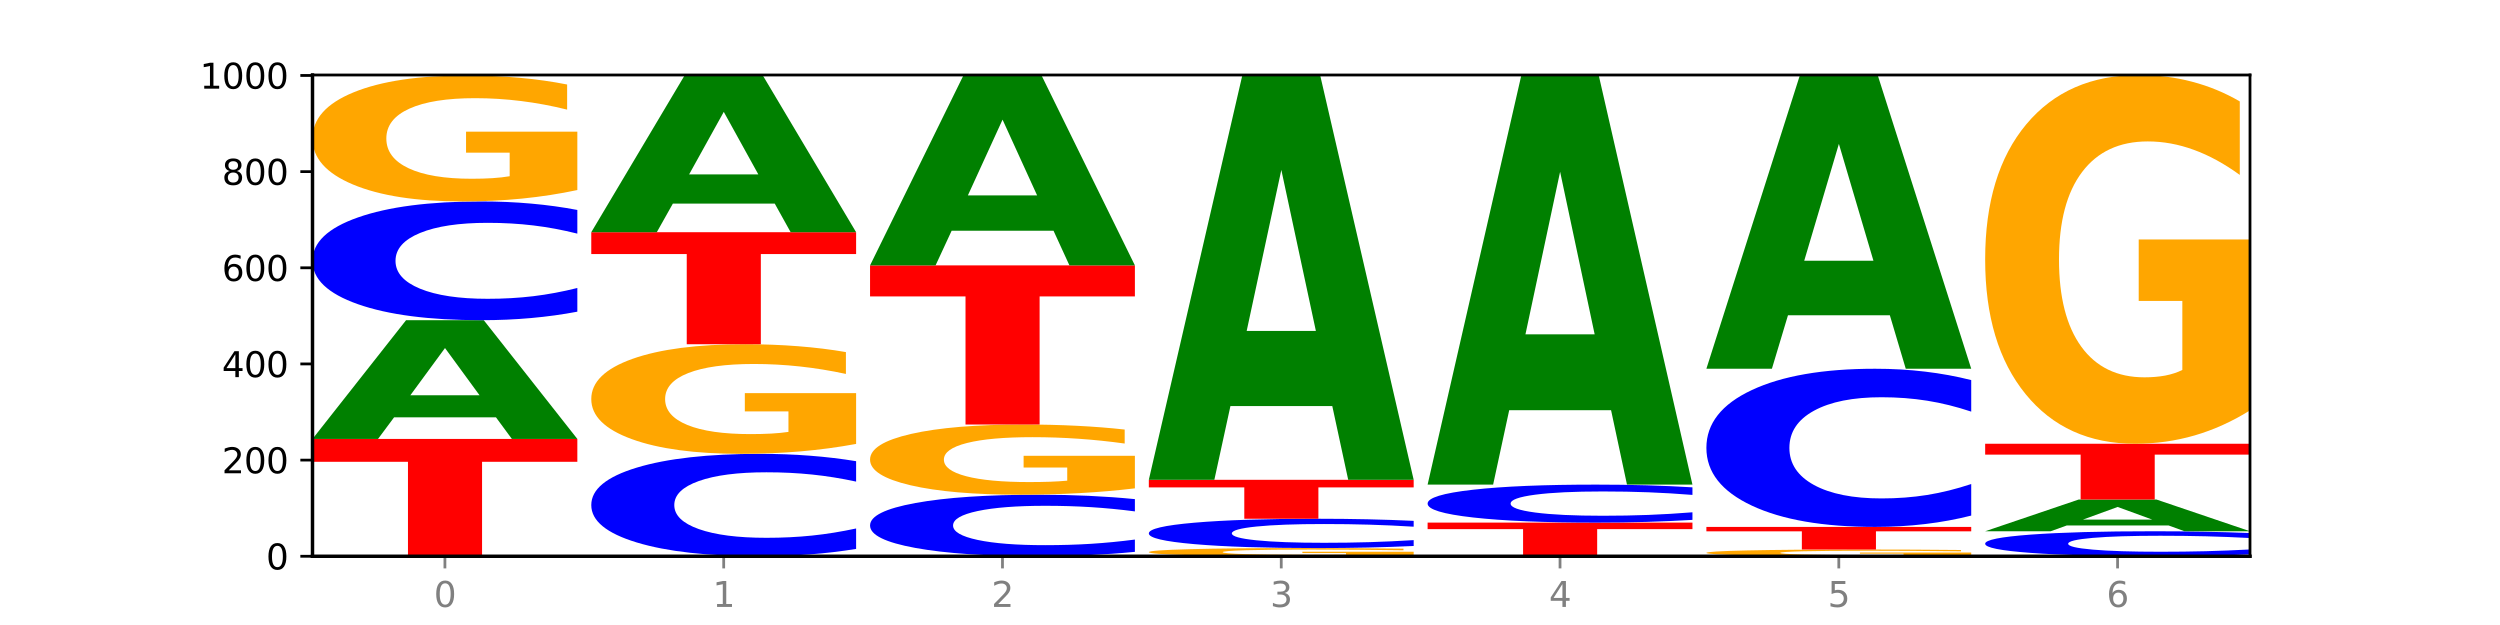 <?xml version="1.0" encoding="utf-8" standalone="no"?>
<!DOCTYPE svg PUBLIC "-//W3C//DTD SVG 1.1//EN"
  "http://www.w3.org/Graphics/SVG/1.1/DTD/svg11.dtd">
<svg xmlns:xlink="http://www.w3.org/1999/xlink" width="720pt" height="180pt" viewBox="0 0 720 180" xmlns="http://www.w3.org/2000/svg" version="1.1">
 <defs>
  <style type="text/css">*{stroke-linejoin: round; stroke-linecap: butt}</style>
 </defs>
 <g id="figure_1">
  <g id="patch_1">
   <path d="M 0 180 
L 720 180 
L 720 0 
L 0 0 
z
" style="fill: #ffffff"/>
  </g>
  <g id="axes_1">
   <g id="patch_2">
    <path d="M 90 160.2 
L 648 160.2 
L 648 21.6 
L 90 21.6 
z
" style="fill: #ffffff"/>
   </g>
   <g id="line2d_1">
    <path d="M 90 160.2 
L 648 160.2 
" clip-path="url(#pec80222b40)" style="fill: none; stroke: #000000; stroke-width: 0.5; stroke-linecap: square"/>
   </g>
   <g id="patch_3">
    <path d="M 90 126.415 
L 166.273 126.415 
L 166.273 133.004 
L 138.833 133.004 
L 138.833 160.2 
L 117.494 160.2 
L 117.494 133.004 
L 90 133.004 
L 90 126.415 
z
" clip-path="url(#pec80222b40)" style="fill: #ff0000"/>
   </g>
   <g id="patch_4">
    <path d="M 142.835 120.185 
L 113.501 120.185 
L 108.87 126.415 
L 90 126.415 
L 116.948 92.215 
L 139.326 92.215 
L 166.273 126.415 
L 147.419 126.415 
L 142.835 120.185 
z
M 118.18 113.838 
L 138.109 113.838 
L 128.16 100.234 
L 118.18 113.838 
z
" clip-path="url(#pec80222b40)" style="fill: #008000"/>
   </g>
   <g id="patch_5">
    <path d="M 166.273 89.764 
Q 159.893 90.979 152.994 91.594 
Q 146.095 92.215 138.581 92.215 
Q 116.174 92.215 103.087 87.609 
Q 90 83.003 90 75.126 
Q 90 67.221 103.087 62.622 
Q 116.174 58.015 138.581 58.015 
Q 146.095 58.015 152.994 58.637 
Q 159.893 59.252 166.273 60.467 
L 166.273 67.284 
Q 159.836 65.673 153.59 64.925 
Q 147.344 64.176 140.445 64.176 
Q 128.069 64.176 120.978 67.093 
Q 113.906 70.004 113.906 75.126 
Q 113.906 80.227 120.978 83.144 
Q 128.069 86.055 140.445 86.055 
Q 147.344 86.055 153.59 85.306 
Q 159.836 84.55 166.273 82.939 
L 166.273 89.764 
z
" clip-path="url(#pec80222b40)" style="fill: #0000ff"/>
   </g>
   <g id="patch_6">
    <path d="M 166.273 54.733 
Q 158.581 56.374 150.308 57.199 
Q 142.034 58.015 133.214 58.015 
Q 113.282 58.015 101.641 53.13 
Q 90 48.244 90 39.888 
Q 90 31.435 101.846 26.587 
Q 113.709 21.738 134.342 21.738 
Q 142.291 21.738 149.573 22.398 
Q 156.872 23.05 163.333 24.339 
L 163.333 31.57 
Q 156.667 29.914 150.068 29.097 
Q 143.47 28.273 136.838 28.273 
Q 124.564 28.273 117.914 31.285 
Q 111.265 34.29 111.265 39.888 
Q 111.265 45.433 117.675 48.461 
Q 124.085 51.481 135.88 51.481 
Q 139.094 51.481 141.846 51.309 
Q 144.598 51.129 146.786 50.754 
L 146.786 43.965 
L 134.222 43.965 
L 134.222 37.917 
L 166.273 37.917 
L 166.273 54.733 
z
" clip-path="url(#pec80222b40)" style="fill: #ffa600"/>
   </g>
   <g id="patch_7">
    <path d="M 246.561 158.086 
Q 240.181 159.134 233.282 159.664 
Q 226.383 160.2 218.869 160.2 
Q 196.462 160.2 183.375 156.228 
Q 170.288 152.256 170.288 145.463 
Q 170.288 138.646 183.375 134.68 
Q 196.462 130.708 218.869 130.708 
Q 226.383 130.708 233.282 131.244 
Q 240.181 131.774 246.561 132.822 
L 246.561 138.701 
Q 240.123 137.312 233.878 136.666 
Q 227.632 136.02 220.733 136.02 
Q 208.357 136.02 201.266 138.536 
Q 194.194 141.046 194.194 145.463 
Q 194.194 149.862 201.266 152.378 
Q 208.357 154.888 220.733 154.888 
Q 227.632 154.888 233.878 154.242 
Q 240.123 153.59 246.561 152.201 
L 246.561 158.086 
z
" clip-path="url(#pec80222b40)" style="fill: #0000ff"/>
   </g>
   <g id="patch_8">
    <path d="M 246.561 127.851 
Q 238.869 129.28 230.595 129.997 
Q 222.322 130.708 213.501 130.708 
Q 193.57 130.708 181.929 126.456 
Q 170.288 122.204 170.288 114.933 
Q 170.288 107.577 182.134 103.358 
Q 193.997 99.138 214.63 99.138 
Q 222.578 99.138 229.86 99.712 
Q 237.159 100.28 243.621 101.401 
L 243.621 107.694 
Q 236.954 106.253 230.356 105.542 
Q 223.758 104.825 217.125 104.825 
Q 204.852 104.825 198.202 107.446 
Q 191.553 110.062 191.553 114.933 
Q 191.553 119.759 197.963 122.393 
Q 204.373 125.021 216.168 125.021 
Q 219.382 125.021 222.134 124.871 
Q 224.886 124.715 227.074 124.389 
L 227.074 118.48 
L 214.51 118.48 
L 214.51 113.218 
L 246.561 113.218 
L 246.561 127.851 
z
" clip-path="url(#pec80222b40)" style="fill: #ffa600"/>
   </g>
   <g id="patch_9">
    <path d="M 170.288 66.877 
L 246.561 66.877 
L 246.561 73.169 
L 219.12 73.169 
L 219.12 99.138 
L 197.782 99.138 
L 197.782 73.169 
L 170.288 73.169 
L 170.288 66.877 
z
" clip-path="url(#pec80222b40)" style="fill: #ff0000"/>
   </g>
   <g id="patch_10">
    <path d="M 223.122 58.629 
L 193.789 58.629 
L 189.157 66.877 
L 170.288 66.877 
L 197.235 21.6 
L 219.614 21.6 
L 246.561 66.877 
L 227.707 66.877 
L 223.122 58.629 
z
M 198.467 50.226 
L 218.397 50.226 
L 208.448 32.216 
L 198.467 50.226 
z
" clip-path="url(#pec80222b40)" style="fill: #008000"/>
   </g>
   <g id="patch_11">
    <path d="M 326.849 158.93 
Q 320.469 159.559 313.57 159.878 
Q 306.671 160.2 299.157 160.2 
Q 276.749 160.2 263.663 157.813 
Q 250.576 155.426 250.576 151.344 
Q 250.576 147.247 263.663 144.864 
Q 276.749 142.477 299.157 142.477 
Q 306.671 142.477 313.57 142.799 
Q 320.469 143.118 326.849 143.747 
L 326.849 147.28 
Q 320.411 146.445 314.166 146.057 
Q 307.92 145.669 301.021 145.669 
Q 288.645 145.669 281.554 147.181 
Q 274.482 148.69 274.482 151.344 
Q 274.482 153.987 281.554 155.499 
Q 288.645 157.008 301.021 157.008 
Q 307.92 157.008 314.166 156.62 
Q 320.411 156.228 326.849 155.393 
L 326.849 158.93 
z
" clip-path="url(#pec80222b40)" style="fill: #0000ff"/>
   </g>
   <g id="patch_12">
    <path d="M 326.849 140.648 
Q 319.157 141.562 310.883 142.022 
Q 302.61 142.477 293.789 142.477 
Q 273.858 142.477 262.217 139.754 
Q 250.576 137.032 250.576 132.375 
Q 250.576 127.665 262.422 124.963 
Q 274.285 122.262 294.917 122.262 
Q 302.866 122.262 310.148 122.629 
Q 317.447 122.992 323.909 123.711 
L 323.909 127.74 
Q 317.242 126.817 310.644 126.362 
Q 304.046 125.903 297.413 125.903 
Q 285.14 125.903 278.49 127.582 
Q 271.84 129.256 271.84 132.375 
Q 271.84 135.466 278.251 137.153 
Q 284.661 138.836 296.456 138.836 
Q 299.669 138.836 302.422 138.74 
Q 305.174 138.639 307.362 138.431 
L 307.362 134.647 
L 294.798 134.647 
L 294.798 131.277 
L 326.849 131.277 
L 326.849 140.648 
z
" clip-path="url(#pec80222b40)" style="fill: #ffa600"/>
   </g>
   <g id="patch_13">
    <path d="M 250.576 76.431 
L 326.849 76.431 
L 326.849 85.369 
L 299.408 85.369 
L 299.408 122.262 
L 278.069 122.262 
L 278.069 85.369 
L 250.576 85.369 
L 250.576 76.431 
z
" clip-path="url(#pec80222b40)" style="fill: #ff0000"/>
   </g>
   <g id="patch_14">
    <path d="M 303.41 66.442 
L 274.077 66.442 
L 269.445 76.431 
L 250.576 76.431 
L 277.523 21.6 
L 299.901 21.6 
L 326.849 76.431 
L 307.995 76.431 
L 303.41 66.442 
z
M 278.755 56.266 
L 298.685 56.266 
L 288.736 34.456 
L 278.755 56.266 
z
" clip-path="url(#pec80222b40)" style="fill: #008000"/>
   </g>
   <g id="patch_15">
    <path d="M 407.137 159.987 
Q 399.444 160.094 391.171 160.147 
Q 382.897 160.2 374.077 160.2 
Q 354.145 160.2 342.504 159.883 
Q 330.863 159.566 330.863 159.024 
Q 330.863 158.475 342.709 158.161 
Q 354.573 157.846 375.205 157.846 
Q 383.154 157.846 390.436 157.889 
Q 397.735 157.931 404.197 158.015 
L 404.197 158.484 
Q 397.53 158.377 390.932 158.324 
Q 384.333 158.27 377.701 158.27 
Q 365.427 158.27 358.778 158.466 
Q 352.128 158.661 352.128 159.024 
Q 352.128 159.384 358.538 159.58 
Q 364.949 159.776 376.744 159.776 
Q 379.957 159.776 382.709 159.765 
Q 385.462 159.753 387.65 159.729 
L 387.65 159.288 
L 375.085 159.288 
L 375.085 158.896 
L 407.137 158.896 
L 407.137 159.987 
z
" clip-path="url(#pec80222b40)" style="fill: #ffa600"/>
   </g>
   <g id="patch_16">
    <path d="M 407.137 157.241 
Q 400.757 157.541 393.858 157.693 
Q 386.959 157.846 379.445 157.846 
Q 357.037 157.846 343.95 156.709 
Q 330.863 155.571 330.863 153.626 
Q 330.863 151.673 343.95 150.538 
Q 357.037 149.4 379.445 149.4 
Q 386.959 149.4 393.858 149.554 
Q 400.757 149.705 407.137 150.005 
L 407.137 151.689 
Q 400.699 151.291 394.453 151.106 
Q 388.208 150.921 381.309 150.921 
Q 368.933 150.921 361.842 151.642 
Q 354.77 152.361 354.77 153.626 
Q 354.77 154.885 361.842 155.606 
Q 368.933 156.325 381.309 156.325 
Q 388.208 156.325 394.453 156.14 
Q 400.699 155.953 407.137 155.555 
L 407.137 157.241 
z
" clip-path="url(#pec80222b40)" style="fill: #0000ff"/>
   </g>
   <g id="patch_17">
    <path d="M 330.863 138.185 
L 407.137 138.185 
L 407.137 140.372 
L 379.696 140.372 
L 379.696 149.4 
L 358.357 149.4 
L 358.357 140.372 
L 330.863 140.372 
L 330.863 138.185 
z
" clip-path="url(#pec80222b40)" style="fill: #ff0000"/>
   </g>
   <g id="patch_18">
    <path d="M 383.698 116.947 
L 354.364 116.947 
L 349.733 138.185 
L 330.863 138.185 
L 357.811 21.6 
L 380.189 21.6 
L 407.137 138.185 
L 388.283 138.185 
L 383.698 116.947 
z
M 359.043 95.309 
L 378.973 95.309 
L 369.023 48.935 
L 359.043 95.309 
z
" clip-path="url(#pec80222b40)" style="fill: #008000"/>
   </g>
   <g id="patch_19">
    <path d="M 411.151 150.508 
L 487.424 150.508 
L 487.424 152.398 
L 459.984 152.398 
L 459.984 160.2 
L 438.645 160.2 
L 438.645 152.398 
L 411.151 152.398 
L 411.151 150.508 
z
" clip-path="url(#pec80222b40)" style="fill: #ff0000"/>
   </g>
   <g id="patch_20">
    <path d="M 487.424 149.724 
Q 481.044 150.112 474.145 150.309 
Q 467.246 150.508 459.732 150.508 
Q 437.325 150.508 424.238 149.034 
Q 411.151 147.561 411.151 145.042 
Q 411.151 142.513 424.238 141.042 
Q 437.325 139.569 459.732 139.569 
Q 467.246 139.569 474.145 139.768 
Q 481.044 139.965 487.424 140.353 
L 487.424 142.534 
Q 480.987 142.019 474.741 141.779 
Q 468.495 141.54 461.596 141.54 
Q 449.221 141.54 442.129 142.473 
Q 435.057 143.404 435.057 145.042 
Q 435.057 146.673 442.129 147.606 
Q 449.221 148.537 461.596 148.537 
Q 468.495 148.537 474.741 148.298 
Q 480.987 148.056 487.424 147.541 
L 487.424 149.724 
z
" clip-path="url(#pec80222b40)" style="fill: #0000ff"/>
   </g>
   <g id="patch_21">
    <path d="M 463.986 118.129 
L 434.652 118.129 
L 430.021 139.569 
L 411.151 139.569 
L 438.099 21.877 
L 460.477 21.877 
L 487.424 139.569 
L 468.571 139.569 
L 463.986 118.129 
z
M 439.331 96.286 
L 459.261 96.286 
L 449.311 49.471 
L 439.331 96.286 
z
" clip-path="url(#pec80222b40)" style="fill: #008000"/>
   </g>
   <g id="patch_22">
    <path d="M 567.712 160.025 
Q 560.02 160.112 551.746 160.156 
Q 543.473 160.2 534.652 160.2 
Q 514.721 160.2 503.08 159.939 
Q 491.439 159.678 491.439 159.231 
Q 491.439 158.78 503.285 158.521 
Q 515.148 158.262 535.781 158.262 
Q 543.729 158.262 551.011 158.297 
Q 558.311 158.332 564.772 158.4 
L 564.772 158.787 
Q 558.105 158.698 551.507 158.655 
Q 544.909 158.611 538.276 158.611 
Q 526.003 158.611 519.353 158.772 
Q 512.704 158.932 512.704 159.231 
Q 512.704 159.528 519.114 159.689 
Q 525.524 159.851 537.319 159.851 
Q 540.533 159.851 543.285 159.842 
Q 546.037 159.832 548.225 159.812 
L 548.225 159.449 
L 535.661 159.449 
L 535.661 159.126 
L 567.712 159.126 
L 567.712 160.025 
z
" clip-path="url(#pec80222b40)" style="fill: #ffa600"/>
   </g>
   <g id="patch_23">
    <path d="M 491.439 151.754 
L 567.712 151.754 
L 567.712 153.023 
L 540.272 153.023 
L 540.272 158.262 
L 518.933 158.262 
L 518.933 153.023 
L 491.439 153.023 
L 491.439 151.754 
z
" clip-path="url(#pec80222b40)" style="fill: #ff0000"/>
   </g>
   <g id="patch_24">
    <path d="M 567.712 148.489 
Q 561.332 150.107 554.433 150.926 
Q 547.534 151.754 540.02 151.754 
Q 517.613 151.754 504.526 145.619 
Q 491.439 139.483 491.439 128.991 
Q 491.439 118.461 504.526 112.335 
Q 517.613 106.2 540.02 106.2 
Q 547.534 106.2 554.433 107.028 
Q 561.332 107.847 567.712 109.465 
L 567.712 118.546 
Q 561.274 116.4 555.029 115.403 
Q 548.783 114.406 541.884 114.406 
Q 529.508 114.406 522.417 118.292 
Q 515.345 122.169 515.345 128.991 
Q 515.345 135.785 522.417 139.671 
Q 529.508 143.548 541.884 143.548 
Q 548.783 143.548 555.029 142.551 
Q 561.274 141.544 567.712 139.399 
L 567.712 148.489 
z
" clip-path="url(#pec80222b40)" style="fill: #0000ff"/>
   </g>
   <g id="patch_25">
    <path d="M 544.273 90.789 
L 514.94 90.789 
L 510.308 106.2 
L 491.439 106.2 
L 518.386 21.6 
L 540.765 21.6 
L 567.712 106.2 
L 548.858 106.2 
L 544.273 90.789 
z
M 519.618 75.087 
L 539.548 75.087 
L 529.599 41.435 
L 519.618 75.087 
z
" clip-path="url(#pec80222b40)" style="fill: #008000"/>
   </g>
   <g id="patch_26">
    <path d="M 648 159.684 
Q 641.62 159.94 634.721 160.069 
Q 627.822 160.2 620.308 160.2 
Q 597.901 160.2 584.814 159.23 
Q 571.727 158.261 571.727 156.602 
Q 571.727 154.938 584.814 153.97 
Q 597.901 153 620.308 153 
Q 627.822 153 634.721 153.131 
Q 641.62 153.26 648 153.516 
L 648 154.951 
Q 641.562 154.612 635.317 154.455 
Q 629.071 154.297 622.172 154.297 
Q 609.796 154.297 602.705 154.911 
Q 595.633 155.524 595.633 156.602 
Q 595.633 157.676 602.705 158.29 
Q 609.796 158.903 622.172 158.903 
Q 629.071 158.903 635.317 158.745 
Q 641.562 158.586 648 158.247 
L 648 159.684 
z
" clip-path="url(#pec80222b40)" style="fill: #0000ff"/>
   </g>
   <g id="patch_27">
    <path d="M 624.561 151.335 
L 595.228 151.335 
L 590.596 153 
L 571.727 153 
L 598.674 143.862 
L 621.052 143.862 
L 648 153 
L 629.146 153 
L 624.561 151.335 
z
M 599.906 149.639 
L 619.836 149.639 
L 609.887 146.004 
L 599.906 149.639 
z
" clip-path="url(#pec80222b40)" style="fill: #008000"/>
   </g>
   <g id="patch_28">
    <path d="M 571.727 127.8 
L 648 127.8 
L 648 130.932 
L 620.559 130.932 
L 620.559 143.862 
L 599.221 143.862 
L 599.221 130.932 
L 571.727 130.932 
L 571.727 127.8 
z
" clip-path="url(#pec80222b40)" style="fill: #ff0000"/>
   </g>
   <g id="patch_29">
    <path d="M 648 118.191 
Q 640.308 122.996 632.034 125.409 
Q 623.761 127.8 614.94 127.8 
Q 595.009 127.8 583.368 113.497 
Q 571.727 99.193 571.727 74.733 
Q 571.727 49.987 583.573 35.794 
Q 595.436 21.6 616.068 21.6 
Q 624.017 21.6 631.299 23.531 
Q 638.598 25.439 645.06 29.212 
L 645.06 50.382 
Q 638.393 45.534 631.795 43.143 
Q 625.197 40.73 618.564 40.73 
Q 606.291 40.73 599.641 49.549 
Q 592.992 58.346 592.992 74.733 
Q 592.992 90.967 599.402 99.83 
Q 605.812 108.67 617.607 108.67 
Q 620.821 108.67 623.573 108.166 
Q 626.325 107.639 628.513 106.542 
L 628.513 86.667 
L 615.949 86.667 
L 615.949 68.963 
L 648 68.963 
L 648 118.191 
z
" clip-path="url(#pec80222b40)" style="fill: #ffa600"/>
   </g>
   <g id="matplotlib.axis_1">
    <g id="xtick_1">
     <g id="line2d_2">
      <defs>
       <path id="mf325b5d5b6" d="M 0 0 
L 0 3.5 
" style="stroke: #808080; stroke-width: 0.8"/>
      </defs>
      <g>
       <use xlink:href="#mf325b5d5b6" x="128.137" y="160.2" style="fill: #808080; stroke: #808080; stroke-width: 0.8"/>
      </g>
     </g>
     <g id="text_1">
      <!-- 0 -->
      <g style="fill: #808080" transform="translate(124.955 174.798) scale(0.1 -0.1)">
       <defs>
        <path id="DejaVuSans-30" d="M 2034 4250 
Q 1547 4250 1301 3770 
Q 1056 3291 1056 2328 
Q 1056 1369 1301 889 
Q 1547 409 2034 409 
Q 2525 409 2770 889 
Q 3016 1369 3016 2328 
Q 3016 3291 2770 3770 
Q 2525 4250 2034 4250 
z
M 2034 4750 
Q 2819 4750 3233 4129 
Q 3647 3509 3647 2328 
Q 3647 1150 3233 529 
Q 2819 -91 2034 -91 
Q 1250 -91 836 529 
Q 422 1150 422 2328 
Q 422 3509 836 4129 
Q 1250 4750 2034 4750 
z
" transform="scale(0.016)"/>
       </defs>
       <use xlink:href="#DejaVuSans-30"/>
      </g>
     </g>
    </g>
    <g id="xtick_2">
     <g id="line2d_3">
      <g>
       <use xlink:href="#mf325b5d5b6" x="208.424" y="160.2" style="fill: #808080; stroke: #808080; stroke-width: 0.8"/>
      </g>
     </g>
     <g id="text_2">
      <!-- 1 -->
      <g style="fill: #808080" transform="translate(205.243 174.798) scale(0.1 -0.1)">
       <defs>
        <path id="DejaVuSans-31" d="M 794 531 
L 1825 531 
L 1825 4091 
L 703 3866 
L 703 4441 
L 1819 4666 
L 2450 4666 
L 2450 531 
L 3481 531 
L 3481 0 
L 794 0 
L 794 531 
z
" transform="scale(0.016)"/>
       </defs>
       <use xlink:href="#DejaVuSans-31"/>
      </g>
     </g>
    </g>
    <g id="xtick_3">
     <g id="line2d_4">
      <g>
       <use xlink:href="#mf325b5d5b6" x="288.712" y="160.2" style="fill: #808080; stroke: #808080; stroke-width: 0.8"/>
      </g>
     </g>
     <g id="text_3">
      <!-- 2 -->
      <g style="fill: #808080" transform="translate(285.531 174.798) scale(0.1 -0.1)">
       <defs>
        <path id="DejaVuSans-32" d="M 1228 531 
L 3431 531 
L 3431 0 
L 469 0 
L 469 531 
Q 828 903 1448 1529 
Q 2069 2156 2228 2338 
Q 2531 2678 2651 2914 
Q 2772 3150 2772 3378 
Q 2772 3750 2511 3984 
Q 2250 4219 1831 4219 
Q 1534 4219 1204 4116 
Q 875 4013 500 3803 
L 500 4441 
Q 881 4594 1212 4672 
Q 1544 4750 1819 4750 
Q 2544 4750 2975 4387 
Q 3406 4025 3406 3419 
Q 3406 3131 3298 2873 
Q 3191 2616 2906 2266 
Q 2828 2175 2409 1742 
Q 1991 1309 1228 531 
z
" transform="scale(0.016)"/>
       </defs>
       <use xlink:href="#DejaVuSans-32"/>
      </g>
     </g>
    </g>
    <g id="xtick_4">
     <g id="line2d_5">
      <g>
       <use xlink:href="#mf325b5d5b6" x="369" y="160.2" style="fill: #808080; stroke: #808080; stroke-width: 0.8"/>
      </g>
     </g>
     <g id="text_4">
      <!-- 3 -->
      <g style="fill: #808080" transform="translate(365.819 174.798) scale(0.1 -0.1)">
       <defs>
        <path id="DejaVuSans-33" d="M 2597 2516 
Q 3050 2419 3304 2112 
Q 3559 1806 3559 1356 
Q 3559 666 3084 287 
Q 2609 -91 1734 -91 
Q 1441 -91 1130 -33 
Q 819 25 488 141 
L 488 750 
Q 750 597 1062 519 
Q 1375 441 1716 441 
Q 2309 441 2620 675 
Q 2931 909 2931 1356 
Q 2931 1769 2642 2001 
Q 2353 2234 1838 2234 
L 1294 2234 
L 1294 2753 
L 1863 2753 
Q 2328 2753 2575 2939 
Q 2822 3125 2822 3475 
Q 2822 3834 2567 4026 
Q 2313 4219 1838 4219 
Q 1578 4219 1281 4162 
Q 984 4106 628 3988 
L 628 4550 
Q 988 4650 1302 4700 
Q 1616 4750 1894 4750 
Q 2613 4750 3031 4423 
Q 3450 4097 3450 3541 
Q 3450 3153 3228 2886 
Q 3006 2619 2597 2516 
z
" transform="scale(0.016)"/>
       </defs>
       <use xlink:href="#DejaVuSans-33"/>
      </g>
     </g>
    </g>
    <g id="xtick_5">
     <g id="line2d_6">
      <g>
       <use xlink:href="#mf325b5d5b6" x="449.288" y="160.2" style="fill: #808080; stroke: #808080; stroke-width: 0.8"/>
      </g>
     </g>
     <g id="text_5">
      <!-- 4 -->
      <g style="fill: #808080" transform="translate(446.107 174.798) scale(0.1 -0.1)">
       <defs>
        <path id="DejaVuSans-34" d="M 2419 4116 
L 825 1625 
L 2419 1625 
L 2419 4116 
z
M 2253 4666 
L 3047 4666 
L 3047 1625 
L 3713 1625 
L 3713 1100 
L 3047 1100 
L 3047 0 
L 2419 0 
L 2419 1100 
L 313 1100 
L 313 1709 
L 2253 4666 
z
" transform="scale(0.016)"/>
       </defs>
       <use xlink:href="#DejaVuSans-34"/>
      </g>
     </g>
    </g>
    <g id="xtick_6">
     <g id="line2d_7">
      <g>
       <use xlink:href="#mf325b5d5b6" x="529.576" y="160.2" style="fill: #808080; stroke: #808080; stroke-width: 0.8"/>
      </g>
     </g>
     <g id="text_6">
      <!-- 5 -->
      <g style="fill: #808080" transform="translate(526.394 174.798) scale(0.1 -0.1)">
       <defs>
        <path id="DejaVuSans-35" d="M 691 4666 
L 3169 4666 
L 3169 4134 
L 1269 4134 
L 1269 2991 
Q 1406 3038 1543 3061 
Q 1681 3084 1819 3084 
Q 2600 3084 3056 2656 
Q 3513 2228 3513 1497 
Q 3513 744 3044 326 
Q 2575 -91 1722 -91 
Q 1428 -91 1123 -41 
Q 819 9 494 109 
L 494 744 
Q 775 591 1075 516 
Q 1375 441 1709 441 
Q 2250 441 2565 725 
Q 2881 1009 2881 1497 
Q 2881 1984 2565 2268 
Q 2250 2553 1709 2553 
Q 1456 2553 1204 2497 
Q 953 2441 691 2322 
L 691 4666 
z
" transform="scale(0.016)"/>
       </defs>
       <use xlink:href="#DejaVuSans-35"/>
      </g>
     </g>
    </g>
    <g id="xtick_7">
     <g id="line2d_8">
      <g>
       <use xlink:href="#mf325b5d5b6" x="609.863" y="160.2" style="fill: #808080; stroke: #808080; stroke-width: 0.8"/>
      </g>
     </g>
     <g id="text_7">
      <!-- 6 -->
      <g style="fill: #808080" transform="translate(606.682 174.798) scale(0.1 -0.1)">
       <defs>
        <path id="DejaVuSans-36" d="M 2113 2584 
Q 1688 2584 1439 2293 
Q 1191 2003 1191 1497 
Q 1191 994 1439 701 
Q 1688 409 2113 409 
Q 2538 409 2786 701 
Q 3034 994 3034 1497 
Q 3034 2003 2786 2293 
Q 2538 2584 2113 2584 
z
M 3366 4563 
L 3366 3988 
Q 3128 4100 2886 4159 
Q 2644 4219 2406 4219 
Q 1781 4219 1451 3797 
Q 1122 3375 1075 2522 
Q 1259 2794 1537 2939 
Q 1816 3084 2150 3084 
Q 2853 3084 3261 2657 
Q 3669 2231 3669 1497 
Q 3669 778 3244 343 
Q 2819 -91 2113 -91 
Q 1303 -91 875 529 
Q 447 1150 447 2328 
Q 447 3434 972 4092 
Q 1497 4750 2381 4750 
Q 2619 4750 2861 4703 
Q 3103 4656 3366 4563 
z
" transform="scale(0.016)"/>
       </defs>
       <use xlink:href="#DejaVuSans-36"/>
      </g>
     </g>
    </g>
   </g>
   <g id="matplotlib.axis_2">
    <g id="ytick_1">
     <g id="line2d_9">
      <defs>
       <path id="mf725e788b5" d="M 0 0 
L -3.5 0 
" style="stroke: #000000; stroke-width: 0.8"/>
      </defs>
      <g>
       <use xlink:href="#mf725e788b5" x="90" y="160.2" style="stroke: #000000; stroke-width: 0.8"/>
      </g>
     </g>
     <g id="text_8">
      <!-- 0 -->
      <g transform="translate(76.638 163.999) scale(0.1 -0.1)">
       <use xlink:href="#DejaVuSans-30"/>
      </g>
     </g>
    </g>
    <g id="ytick_2">
     <g id="line2d_10">
      <g>
       <use xlink:href="#mf725e788b5" x="90" y="132.508" style="stroke: #000000; stroke-width: 0.8"/>
      </g>
     </g>
     <g id="text_9">
      <!-- 200 -->
      <g transform="translate(63.913 136.307) scale(0.1 -0.1)">
       <use xlink:href="#DejaVuSans-32"/>
       <use xlink:href="#DejaVuSans-30" x="63.623"/>
       <use xlink:href="#DejaVuSans-30" x="127.246"/>
      </g>
     </g>
    </g>
    <g id="ytick_3">
     <g id="line2d_11">
      <g>
       <use xlink:href="#mf725e788b5" x="90" y="104.815" style="stroke: #000000; stroke-width: 0.8"/>
      </g>
     </g>
     <g id="text_10">
      <!-- 400 -->
      <g transform="translate(63.913 108.615) scale(0.1 -0.1)">
       <use xlink:href="#DejaVuSans-34"/>
       <use xlink:href="#DejaVuSans-30" x="63.623"/>
       <use xlink:href="#DejaVuSans-30" x="127.246"/>
      </g>
     </g>
    </g>
    <g id="ytick_4">
     <g id="line2d_12">
      <g>
       <use xlink:href="#mf725e788b5" x="90" y="77.123" style="stroke: #000000; stroke-width: 0.8"/>
      </g>
     </g>
     <g id="text_11">
      <!-- 600 -->
      <g transform="translate(63.913 80.922) scale(0.1 -0.1)">
       <use xlink:href="#DejaVuSans-36"/>
       <use xlink:href="#DejaVuSans-30" x="63.623"/>
       <use xlink:href="#DejaVuSans-30" x="127.246"/>
      </g>
     </g>
    </g>
    <g id="ytick_5">
     <g id="line2d_13">
      <g>
       <use xlink:href="#mf725e788b5" x="90" y="49.431" style="stroke: #000000; stroke-width: 0.8"/>
      </g>
     </g>
     <g id="text_12">
      <!-- 800 -->
      <g transform="translate(63.913 53.23) scale(0.1 -0.1)">
       <defs>
        <path id="DejaVuSans-38" d="M 2034 2216 
Q 1584 2216 1326 1975 
Q 1069 1734 1069 1313 
Q 1069 891 1326 650 
Q 1584 409 2034 409 
Q 2484 409 2743 651 
Q 3003 894 3003 1313 
Q 3003 1734 2745 1975 
Q 2488 2216 2034 2216 
z
M 1403 2484 
Q 997 2584 770 2862 
Q 544 3141 544 3541 
Q 544 4100 942 4425 
Q 1341 4750 2034 4750 
Q 2731 4750 3128 4425 
Q 3525 4100 3525 3541 
Q 3525 3141 3298 2862 
Q 3072 2584 2669 2484 
Q 3125 2378 3379 2068 
Q 3634 1759 3634 1313 
Q 3634 634 3220 271 
Q 2806 -91 2034 -91 
Q 1263 -91 848 271 
Q 434 634 434 1313 
Q 434 1759 690 2068 
Q 947 2378 1403 2484 
z
M 1172 3481 
Q 1172 3119 1398 2916 
Q 1625 2713 2034 2713 
Q 2441 2713 2670 2916 
Q 2900 3119 2900 3481 
Q 2900 3844 2670 4047 
Q 2441 4250 2034 4250 
Q 1625 4250 1398 4047 
Q 1172 3844 1172 3481 
z
" transform="scale(0.016)"/>
       </defs>
       <use xlink:href="#DejaVuSans-38"/>
       <use xlink:href="#DejaVuSans-30" x="63.623"/>
       <use xlink:href="#DejaVuSans-30" x="127.246"/>
      </g>
     </g>
    </g>
    <g id="ytick_6">
     <g id="line2d_14">
      <g>
       <use xlink:href="#mf725e788b5" x="90" y="21.738" style="stroke: #000000; stroke-width: 0.8"/>
      </g>
     </g>
     <g id="text_13">
      <!-- 1000 -->
      <g transform="translate(57.55 25.538) scale(0.1 -0.1)">
       <use xlink:href="#DejaVuSans-31"/>
       <use xlink:href="#DejaVuSans-30" x="63.623"/>
       <use xlink:href="#DejaVuSans-30" x="127.246"/>
       <use xlink:href="#DejaVuSans-30" x="190.869"/>
      </g>
     </g>
    </g>
   </g>
   <g id="patch_30">
    <path d="M 90 160.2 
L 90 21.6 
" style="fill: none; stroke: #000000; stroke-linejoin: miter; stroke-linecap: square"/>
   </g>
   <g id="patch_31">
    <path d="M 648 160.2 
L 648 21.6 
" style="fill: none; stroke: #000000; stroke-width: 0.8; stroke-linejoin: miter; stroke-linecap: square"/>
   </g>
   <g id="patch_32">
    <path d="M 90 160.2 
L 648 160.2 
" style="fill: none; stroke: #000000; stroke-linejoin: miter; stroke-linecap: square"/>
   </g>
   <g id="patch_33">
    <path d="M 90 21.6 
L 648 21.6 
" style="fill: none; stroke: #000000; stroke-width: 0.8; stroke-linejoin: miter; stroke-linecap: square"/>
   </g>
  </g>
 </g>
 <defs>
  <clipPath id="pec80222b40">
   <rect x="90" y="21.6" width="558" height="138.6"/>
  </clipPath>
 </defs>
</svg>
